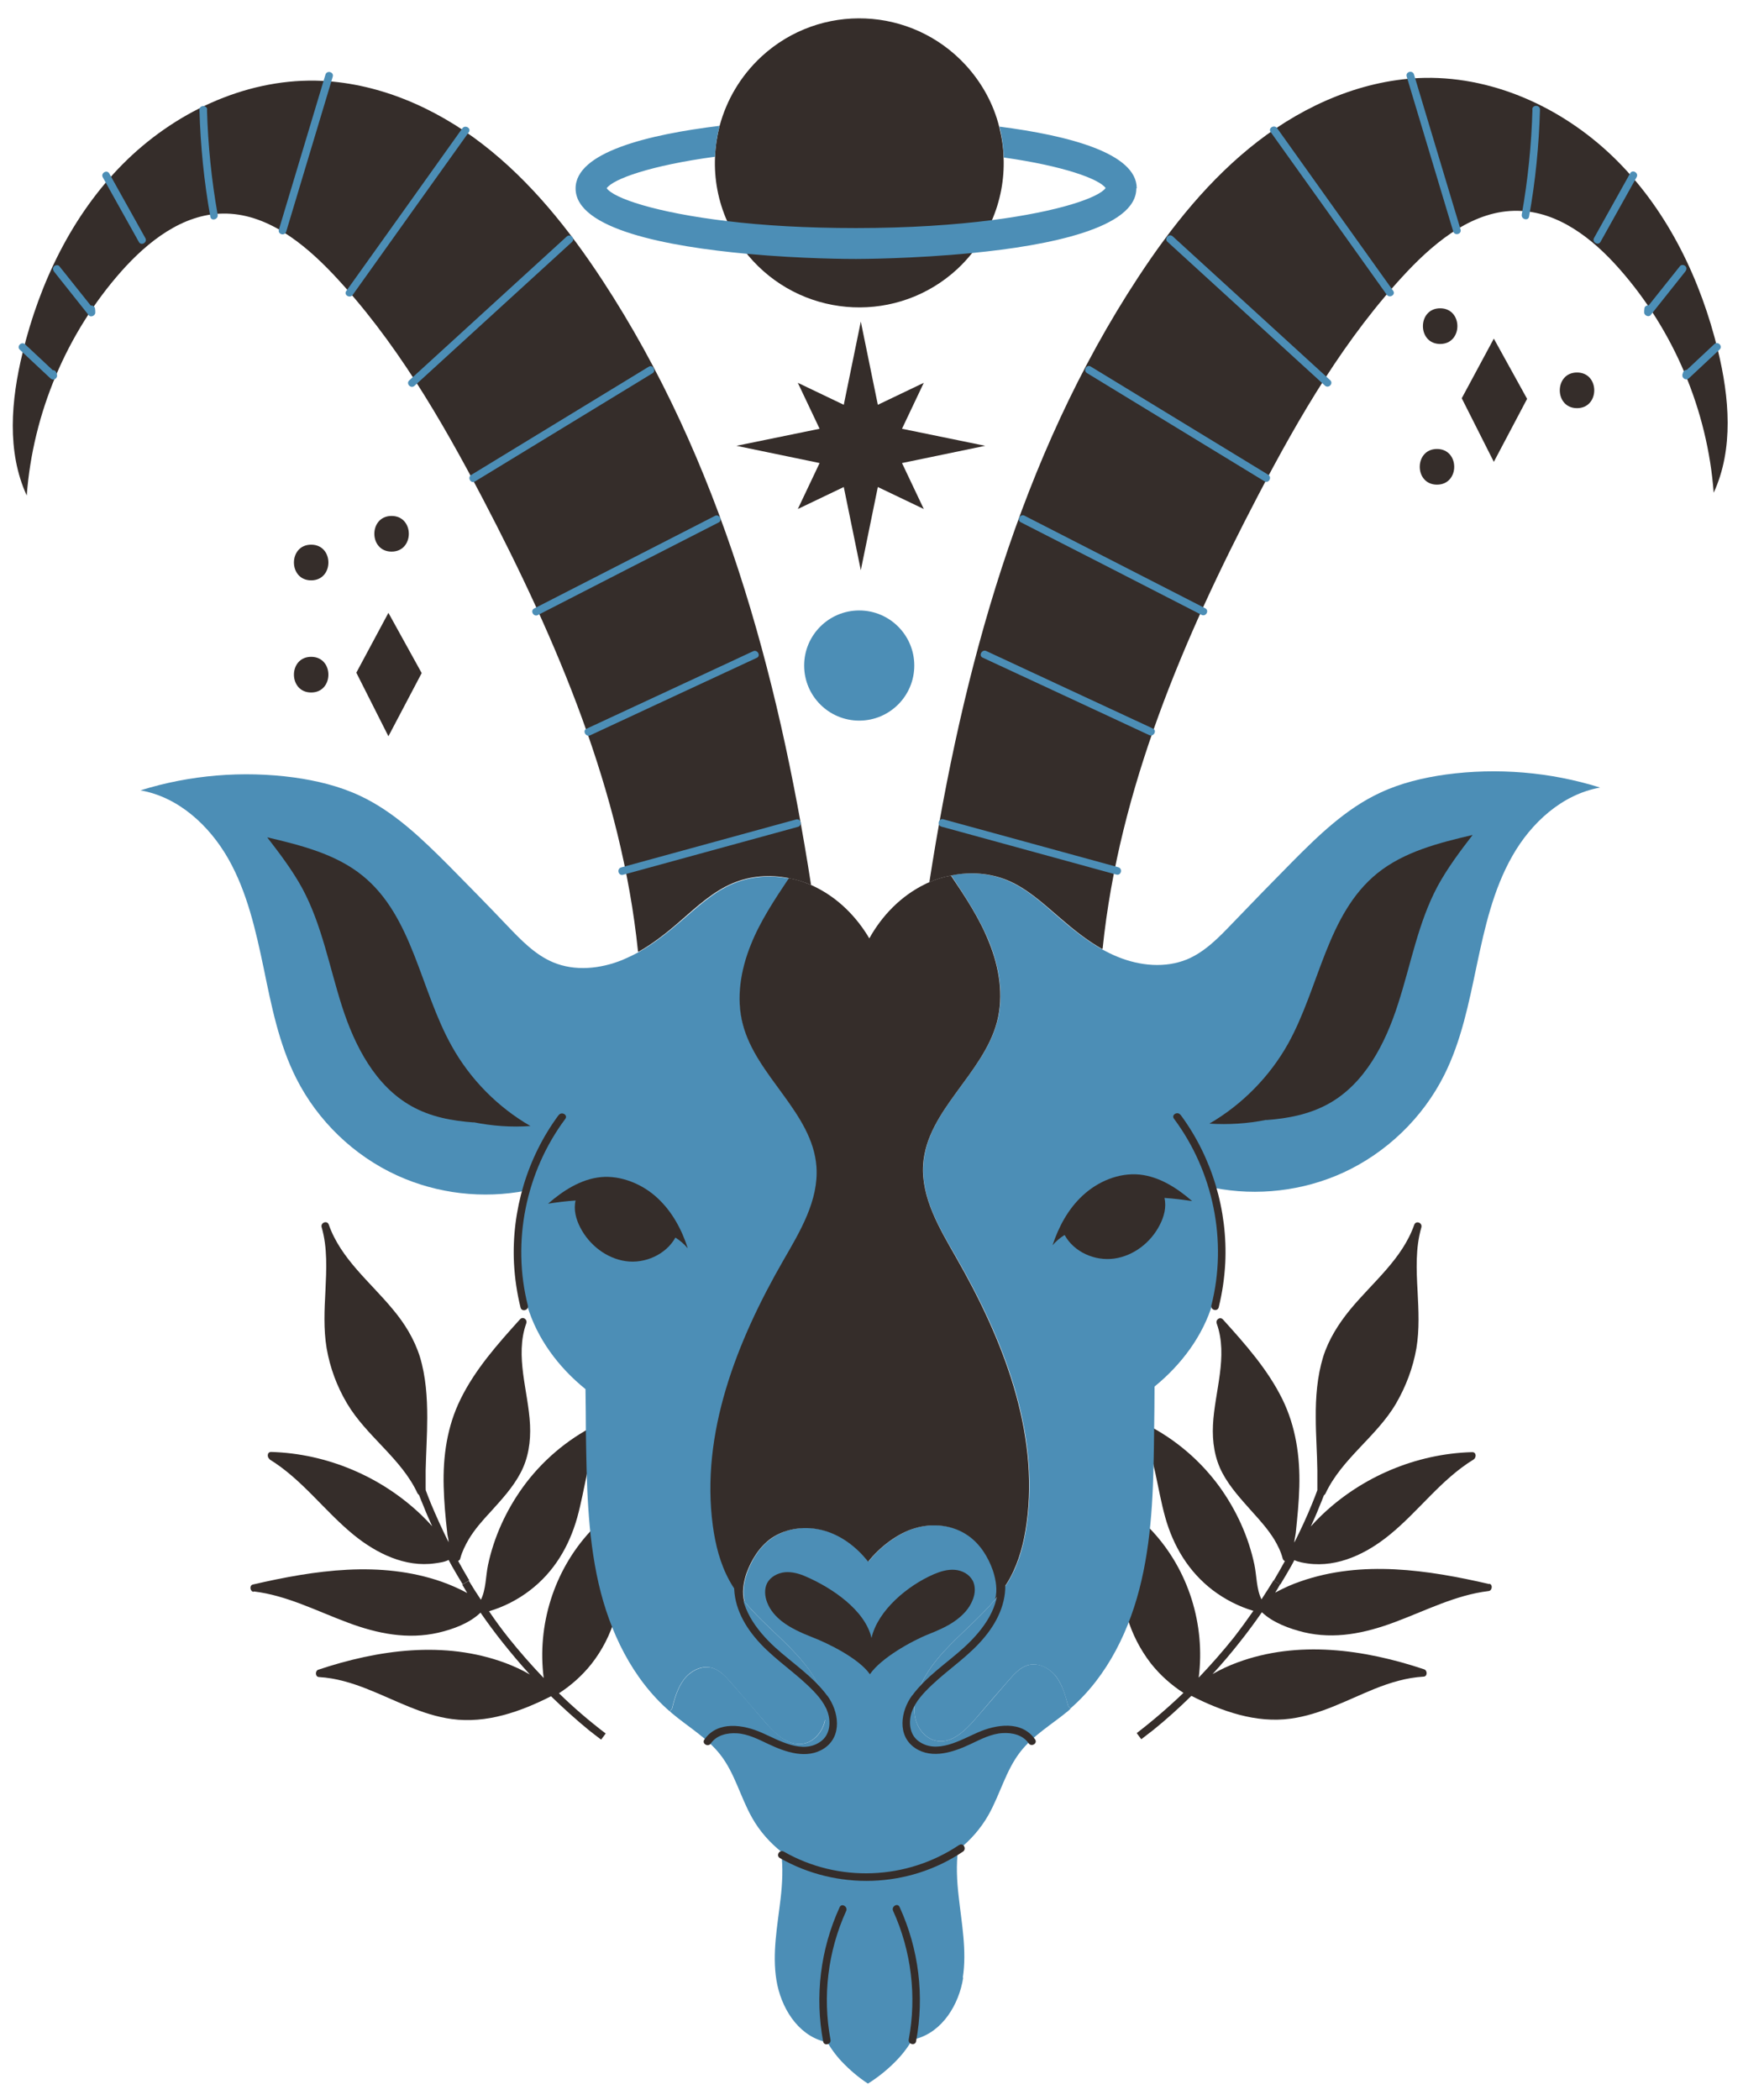 <svg width="88" height="106" viewBox="0 0 88 106" fill="none" xmlns="http://www.w3.org/2000/svg">
<path d="M74.31 73.29C71.5 73.37 68.75 74.53 66.72 76.48C66.53 76.66 66.35 76.85 66.18 77.04C66.33 76.71 66.48 76.38 66.61 76.04C66.69 75.85 66.77 75.66 66.84 75.47C66.87 75.45 66.9 75.42 66.92 75.38C67.75 73.61 69.5 72.51 70.48 70.84C70.98 69.98 71.34 69.03 71.51 68.05C71.67 67.1 71.62 66.13 71.57 65.16C71.51 64.09 71.46 62.99 71.76 61.95C71.83 61.71 71.48 61.58 71.4 61.82C70.79 63.55 69.3 64.72 68.17 66.09C67.58 66.81 67.08 67.6 66.8 68.49C66.5 69.48 66.42 70.53 66.43 71.56C66.43 72.45 66.5 73.33 66.51 74.22C66.51 74.25 66.51 74.29 66.51 74.32C66.51 74.6 66.51 74.88 66.51 75.15C66.51 75.17 66.51 75.19 66.51 75.21C66.43 75.43 66.34 75.66 66.25 75.88C65.98 76.55 65.67 77.21 65.35 77.85C65.35 77.81 65.35 77.76 65.36 77.72C65.38 77.59 65.41 77.46 65.42 77.37C65.5 76.59 65.58 75.81 65.6 75.03C65.64 73.51 65.42 72 64.75 70.63C64.01 69.12 62.87 67.84 61.75 66.6C61.6 66.43 61.36 66.6 61.43 66.8C62.02 68.46 61.32 70.24 61.24 71.92C61.2 72.76 61.32 73.6 61.72 74.35C62.11 75.08 62.68 75.69 63.23 76.31C63.62 76.74 64.02 77.19 64.33 77.69C64.51 77.99 64.67 78.31 64.76 78.66C64.78 78.73 64.83 78.77 64.87 78.79C64.69 79.12 64.5 79.45 64.31 79.77L64.64 79.97C64.83 79.66 65.02 79.34 65.2 79.02C65.25 78.93 65.3 78.83 65.35 78.74C65.56 78.84 65.82 78.88 66.03 78.91C67.55 79.12 69.01 78.4 70.15 77.47C71.63 76.27 72.75 74.67 74.4 73.66C74.54 73.57 74.55 73.29 74.33 73.29H74.31Z" fill="#352D2A"/>
<path d="M75.2 79.95C72.08 79.23 68.77 78.73 65.67 79.81C65.22 79.96 64.79 80.16 64.38 80.38C64.47 80.24 64.55 80.11 64.63 79.96L64.3 79.76C64.1 80.08 63.9 80.4 63.69 80.72C63.43 80.2 63.45 79.53 63.33 78.96C63.03 77.55 62.42 76.22 61.58 75.05C60.62 73.73 59.35 72.64 57.89 71.9C57.73 71.82 57.58 72.02 57.65 72.16C58.3 73.56 58.42 75.11 58.83 76.58C59.24 78.04 60.01 79.32 61.22 80.25C61.84 80.72 62.54 81.08 63.28 81.3C62.96 81.76 62.63 82.21 62.29 82.65C61.73 83.35 61.14 84.02 60.52 84.67C60.86 82 60.01 79.25 58.17 77.27C57.61 76.67 56.98 76.14 56.28 75.71C56.13 75.61 55.89 75.76 55.99 75.94C56.71 77.19 56.54 78.68 56.64 80.06C56.68 80.6 56.76 81.12 56.91 81.62C57.16 82.46 57.56 83.25 58.11 83.96C58.57 84.54 59.13 85.04 59.75 85.44C59 86.16 58.21 86.84 57.39 87.47L57.62 87.78C57.82 87.62 58.03 87.47 58.23 87.31C58.9 86.77 59.54 86.19 60.15 85.59C61.69 86.37 63.41 86.98 65.16 86.74C66.66 86.54 68.01 85.8 69.39 85.24C70.19 84.92 71.01 84.67 71.87 84.62C72.07 84.62 72.08 84.31 71.9 84.25C68.87 83.24 65.53 82.77 62.46 83.91C62.03 84.07 61.62 84.26 61.22 84.49C61.7 83.97 62.15 83.44 62.59 82.88C62.98 82.39 63.35 81.89 63.71 81.37C64.27 81.9 65.1 82.2 65.83 82.38C67.39 82.75 68.91 82.43 70.39 81.88C71.96 81.3 73.48 80.5 75.16 80.3C75.34 80.28 75.38 79.97 75.19 79.93L75.2 79.95Z" fill="#352D2A"/>
<path d="M13.6 73.65C15.24 74.65 16.37 76.25 17.85 77.46C18.99 78.39 20.45 79.12 21.97 78.9C22.18 78.87 22.44 78.84 22.65 78.73C22.7 78.82 22.75 78.92 22.8 79.01C22.98 79.33 23.17 79.65 23.36 79.96L23.69 79.76C23.5 79.44 23.31 79.11 23.13 78.78C23.18 78.76 23.23 78.72 23.24 78.65C23.33 78.31 23.49 77.99 23.67 77.68C23.97 77.18 24.37 76.73 24.77 76.3C25.32 75.69 25.89 75.08 26.28 74.34C26.68 73.59 26.8 72.75 26.76 71.91C26.68 70.23 25.98 68.45 26.57 66.79C26.64 66.59 26.4 66.42 26.25 66.59C25.13 67.83 23.99 69.11 23.25 70.62C22.57 72 22.36 73.5 22.4 75.02C22.42 75.8 22.49 76.58 22.58 77.36C22.58 77.45 22.62 77.58 22.64 77.71C22.64 77.75 22.64 77.8 22.65 77.84C22.33 77.2 22.03 76.54 21.75 75.87C21.66 75.65 21.57 75.42 21.49 75.2C21.49 75.18 21.5 75.16 21.49 75.14C21.49 74.86 21.49 74.58 21.49 74.31C21.49 74.28 21.49 74.24 21.49 74.21C21.51 73.32 21.57 72.44 21.57 71.55C21.57 70.52 21.5 69.47 21.2 68.48C20.92 67.59 20.43 66.79 19.83 66.08C18.7 64.71 17.21 63.54 16.6 61.81C16.52 61.57 16.17 61.71 16.24 61.94C16.54 62.98 16.48 64.08 16.43 65.15C16.38 66.11 16.33 67.08 16.49 68.04C16.66 69.03 17.01 69.97 17.52 70.83C18.51 72.5 20.26 73.6 21.08 75.37C21.1 75.4 21.13 75.43 21.16 75.46C21.23 75.65 21.31 75.84 21.39 76.03C21.52 76.37 21.67 76.7 21.82 77.03C21.65 76.84 21.47 76.65 21.28 76.47C19.25 74.52 16.5 73.36 13.69 73.28C13.47 73.28 13.48 73.56 13.62 73.65H13.6Z" fill="#352D2A"/>
<path d="M12.81 80.32C14.49 80.52 16.01 81.32 17.58 81.9C19.05 82.45 20.58 82.76 22.14 82.4C22.87 82.23 23.7 81.93 24.26 81.39C24.62 81.91 24.99 82.41 25.38 82.9C25.82 83.45 26.27 83.99 26.75 84.51C26.35 84.28 25.94 84.09 25.51 83.93C22.44 82.79 19.1 83.26 16.07 84.27C15.9 84.33 15.91 84.63 16.1 84.64C16.96 84.69 17.78 84.94 18.58 85.26C19.97 85.81 21.31 86.56 22.81 86.76C24.56 87 26.28 86.39 27.82 85.61C28.44 86.21 29.08 86.79 29.74 87.33C29.94 87.49 30.14 87.64 30.35 87.8L30.58 87.49C29.75 86.86 28.96 86.18 28.22 85.46C28.84 85.06 29.4 84.56 29.86 83.98C30.41 83.28 30.81 82.49 31.06 81.64C31.21 81.13 31.3 80.61 31.33 80.08C31.42 78.7 31.25 77.2 31.98 75.96C32.09 75.78 31.84 75.63 31.69 75.73C31 76.16 30.36 76.69 29.8 77.29C27.96 79.28 27.11 82.03 27.45 84.69C26.83 84.04 26.24 83.37 25.68 82.67C25.33 82.23 25 81.78 24.69 81.32C25.43 81.1 26.14 80.74 26.75 80.27C27.97 79.34 28.73 78.05 29.14 76.6C29.55 75.13 29.67 73.57 30.32 72.18C30.38 72.04 30.23 71.84 30.08 71.92C28.62 72.66 27.35 73.74 26.39 75.07C25.55 76.24 24.94 77.57 24.64 78.98C24.52 79.55 24.54 80.21 24.28 80.74C24.07 80.43 23.87 80.11 23.67 79.78L23.34 79.98C23.42 80.12 23.51 80.26 23.59 80.4C23.18 80.18 22.75 79.99 22.3 79.83C19.2 78.75 15.89 79.25 12.77 79.97C12.58 80.01 12.62 80.32 12.8 80.34L12.81 80.32Z" fill="#352D2A"/>
<path d="M54.05 86.24C54.05 86.24 53.97 86.31 53.93 86.35C53.11 87.03 52.16 87.58 51.51 88.42C50.78 89.36 50.49 90.57 49.9 91.61C49.52 92.28 49 92.87 48.4 93.35C47.3 94.23 45.9 94.74 44.5 94.77V94.81C42.74 95.13 40.86 94.6 39.47 93.48C38.87 93 38.35 92.42 37.97 91.74C37.38 90.7 37.1 89.49 36.36 88.55C35.7 87.71 34.75 87.16 33.94 86.48C33.9 86.45 33.86 86.41 33.82 86.37L33.93 86.25C34.06 85.73 34.21 85.2 34.53 84.77C34.85 84.35 35.4 84.05 35.92 84.17C36.33 84.27 36.64 84.61 36.92 84.93C37.49 85.58 38.06 86.24 38.62 86.9C39.13 87.48 39.77 88.12 40.53 88.01C41.11 87.93 41.55 87.38 41.66 86.81C41.77 86.23 41.6 85.64 41.35 85.11C40.77 83.92 39.77 83.03 38.81 82.11C38.39 81.71 37.97 81.29 37.6 80.85C37.47 80.38 37.55 79.86 37.71 79.4C37.96 78.71 38.36 78.05 38.97 77.63C39.73 77.1 40.74 76.99 41.62 77.24C42.51 77.49 43.28 78.08 43.85 78.81C44.42 78.08 45.35 77.37 46.24 77.11C47.13 76.86 48.14 76.96 48.89 77.49C49.5 77.91 49.91 78.57 50.15 79.26C50.3 79.72 50.39 80.25 50.26 80.71C49.89 81.15 49.47 81.56 49.05 81.97C48.09 82.89 47.09 83.78 46.52 84.97C46.26 85.5 46.09 86.09 46.2 86.67C46.31 87.24 46.75 87.79 47.33 87.87C48.09 87.98 48.73 87.34 49.24 86.76C49.81 86.1 50.38 85.44 50.94 84.79C51.22 84.47 51.53 84.13 51.94 84.03C52.46 83.9 53.01 84.2 53.33 84.63C53.65 85.06 53.8 85.59 53.93 86.11L54.04 86.23L54.05 86.24Z" fill="#4C8EB6"/>
<path d="M48.63 99.81C48.42 101.17 47.58 102.54 46.25 102.9L46.12 102.83C45.91 103.22 45.64 103.59 45.34 103.91C44.89 104.39 44.38 104.81 43.82 105.16C43.33 104.84 42.89 104.46 42.49 104.04C42.19 103.72 41.92 103.35 41.71 102.96L41.58 103.03C40.25 102.67 39.42 101.3 39.2 99.94C38.98 98.58 39.25 97.2 39.41 95.83C39.5 95.06 39.54 94.25 39.44 93.48C40.84 94.59 42.71 95.12 44.47 94.81V94.77C45.88 94.75 47.27 94.23 48.37 93.35C48.27 94.12 48.31 94.93 48.4 95.7C48.55 97.07 48.82 98.45 48.61 99.81H48.63Z" fill="#4C8EB6"/>
<path d="M41.65 86.81C41.54 87.38 41.1 87.93 40.52 88.01C39.75 88.12 39.11 87.48 38.61 86.9C38.04 86.24 37.48 85.59 36.91 84.93C36.63 84.61 36.32 84.27 35.91 84.17C35.39 84.04 34.84 84.34 34.52 84.77C34.2 85.2 34.05 85.73 33.92 86.25L33.81 86.37C31.92 84.73 30.78 82.35 30.22 79.91C29.65 77.41 29.62 74.83 29.58 72.27C29.58 71.55 29.57 70.83 29.56 70.11C28.2 69.01 27.12 67.57 26.62 65.9C26.06 64.03 26.28 62.03 26.57 60.09C24.39 60.52 22.08 60.25 20.06 59.33C17.86 58.33 16.03 56.56 14.95 54.41C14.08 52.68 13.7 50.75 13.31 48.85C12.91 46.95 12.48 45.03 11.53 43.35C10.57 41.66 9 40.22 7.09 39.89C9.59 39.11 12.26 38.89 14.85 39.24C15.99 39.4 17.12 39.67 18.17 40.16C19.9 40.97 21.3 42.33 22.65 43.68C23.65 44.69 24.65 45.71 25.63 46.74C26.31 47.45 27.02 48.19 27.93 48.57C29.03 49.03 30.31 48.9 31.42 48.45C31.7 48.33 31.98 48.2 32.25 48.05C33.01 47.62 33.72 47.06 34.38 46.49C35.21 45.78 36.02 45.01 37.03 44.59C37.92 44.22 38.91 44.15 39.85 44.34C39.12 45.42 38.4 46.51 37.92 47.72C37.42 48.98 37.18 50.39 37.52 51.71C38.21 54.35 41.04 56.17 41.25 58.9C41.38 60.59 40.43 62.16 39.58 63.63C37.23 67.71 35.39 72.37 36.02 77.03C36.15 77.99 36.39 78.93 36.86 79.78C37.07 80.17 37.33 80.53 37.62 80.87C37.99 81.32 38.41 81.73 38.83 82.13C39.79 83.05 40.79 83.94 41.37 85.13C41.62 85.66 41.79 86.25 41.68 86.83L41.65 86.81Z" fill="#4C8EB6"/>
<path d="M80.78 39.75C78.87 40.09 77.3 41.53 76.35 43.21C75.39 44.9 74.96 46.82 74.56 48.71C74.16 50.61 73.78 52.54 72.91 54.27C71.83 56.42 69.99 58.19 67.8 59.19C65.78 60.11 63.47 60.38 61.29 59.95C61.58 61.89 61.79 63.89 61.23 65.76C60.73 67.43 59.65 68.87 58.29 69.98C58.29 70.7 58.28 71.42 58.27 72.13C58.24 74.69 58.21 77.27 57.63 79.77C57.07 82.21 55.93 84.59 54.04 86.23L53.93 86.11C53.79 85.59 53.65 85.06 53.33 84.63C53.01 84.21 52.46 83.91 51.94 84.03C51.53 84.13 51.22 84.47 50.94 84.79C50.37 85.44 49.8 86.1 49.24 86.76C48.73 87.34 48.09 87.98 47.33 87.87C46.75 87.79 46.31 87.24 46.2 86.67C46.09 86.09 46.26 85.5 46.52 84.97C47.09 83.78 48.09 82.89 49.05 81.97C49.47 81.56 49.89 81.15 50.26 80.71C50.55 80.37 50.81 80.01 51.02 79.62C51.48 78.78 51.72 77.83 51.85 76.87C52.49 72.21 50.64 67.55 48.29 63.47C47.44 62 46.49 60.43 46.62 58.74C46.82 56.01 49.66 54.19 50.35 51.55C50.69 50.24 50.46 48.83 49.95 47.56C49.46 46.35 48.74 45.26 48.02 44.18C48.97 43.99 49.96 44.06 50.84 44.43C51.85 44.85 52.67 45.62 53.49 46.33C54.16 46.91 54.86 47.46 55.62 47.9C55.89 48.05 56.17 48.19 56.45 48.3C57.56 48.75 58.83 48.87 59.93 48.42C60.84 48.04 61.55 47.3 62.23 46.59C63.22 45.56 64.21 44.54 65.21 43.53C66.55 42.18 67.95 40.81 69.68 40.01C70.72 39.52 71.86 39.25 73 39.09C75.59 38.74 78.26 38.96 80.76 39.74L80.78 39.75Z" fill="#4C8EB6"/>
<path d="M48.02 44.19C47.64 44.26 47.27 44.37 46.92 44.53C48.59 33.8 51.5 23.07 57.46 14C59.14 11.44 61.08 9.01 63.5 7.14C65.92 5.27 68.88 3.99 71.94 3.93C75.58 3.87 79.12 5.57 81.68 8.15C84.24 10.73 85.87 14.14 86.73 17.67C87.31 20.05 87.54 22.65 86.52 24.87C86.21 20.71 84.51 16.68 81.75 13.56C80.41 12.04 78.66 10.67 76.63 10.64C74.45 10.6 72.56 12.11 71.06 13.69C67.93 17.01 65.61 21 63.5 25.04C59.75 32.21 56.5 39.82 55.67 47.87L55.65 47.9C54.89 47.47 54.19 46.91 53.52 46.33C52.69 45.62 51.87 44.85 50.87 44.43C49.98 44.06 48.99 43.99 48.05 44.18L48.02 44.19Z" fill="#352D2A"/>
<path d="M63.93 56.52C62.99 56.71 62.02 56.77 61.06 56.71C62.71 55.75 64.1 54.34 65.03 52.68C66.62 49.82 66.99 46.14 69.53 44.08C70.89 42.98 72.65 42.54 74.35 42.14C73.71 42.97 73.08 43.81 72.58 44.73C71.59 46.58 71.23 48.69 70.58 50.68C69.94 52.68 68.9 54.7 67.07 55.71C66.11 56.24 65.03 56.45 63.93 56.53V56.52Z" fill="#352D2A"/>
<path d="M60.19 60.62C59.73 60.55 59.26 60.49 58.79 60.46C58.9 60.92 58.77 61.41 58.55 61.83C58.1 62.71 57.24 63.38 56.26 63.52C55.28 63.66 54.22 63.19 53.75 62.33C53.52 62.47 53.31 62.65 53.14 62.85C53.45 61.91 53.93 61.02 54.65 60.35C55.42 59.63 56.48 59.18 57.53 59.28C58.53 59.38 59.43 59.96 60.19 60.62Z" fill="#352D2A"/>
<path d="M40.93 44.66C41.01 44.69 41.1 44.73 41.17 44.77C42.31 45.33 43.24 46.26 43.89 47.36C44.53 46.21 45.48 45.23 46.67 44.64C46.75 44.6 46.83 44.56 46.91 44.53C47.26 44.37 47.63 44.26 48.01 44.19C48.74 45.27 49.46 46.36 49.94 47.57C50.45 48.83 50.68 50.24 50.34 51.56C49.65 54.2 46.81 56.03 46.61 58.75C46.49 60.44 47.44 62.01 48.28 63.48C50.62 67.56 52.47 72.22 51.83 76.88C51.7 77.84 51.46 78.78 51 79.63C50.79 80.02 50.52 80.38 50.24 80.72C50.37 80.26 50.28 79.73 50.13 79.27C49.89 78.58 49.48 77.92 48.87 77.5C48.11 76.97 47.11 76.86 46.22 77.12C45.33 77.37 44.4 78.09 43.83 78.82C43.26 78.09 42.49 77.5 41.6 77.25C40.71 77 39.71 77.11 38.95 77.63C38.35 78.05 37.94 78.71 37.69 79.4C37.53 79.86 37.45 80.39 37.58 80.85C37.29 80.51 37.03 80.15 36.82 79.76C36.36 78.92 36.12 77.97 35.99 77.01C35.36 72.35 37.2 67.69 39.55 63.61C40.4 62.14 41.34 60.58 41.22 58.88C41.02 56.16 38.18 54.33 37.5 51.69C37.16 50.38 37.39 48.97 37.9 47.7C38.38 46.49 39.11 45.4 39.83 44.32C40.21 44.39 40.58 44.5 40.93 44.66Z" fill="#352D2A"/>
<path d="M49.11 79.77C49.26 80.07 49.24 80.43 49.11 80.74C48.94 81.19 48.6 81.54 48.2 81.82C47.8 82.1 47.33 82.3 46.88 82.48C46.02 82.82 44.47 83.69 43.92 84.5C43.36 83.7 41.82 82.94 40.96 82.61C40.45 82.41 39.92 82.17 39.49 81.84C39.16 81.58 38.88 81.27 38.73 80.87C38.61 80.56 38.58 80.2 38.73 79.9C38.9 79.58 39.26 79.39 39.63 79.35C39.99 79.32 40.35 79.42 40.69 79.57C42.01 80.14 43.68 81.27 44 82.67C44.32 81.27 45.83 80.02 47.15 79.45C47.48 79.31 47.84 79.2 48.21 79.23C48.58 79.26 48.94 79.45 49.11 79.78V79.77Z" fill="#352D2A"/>
<path d="M39.83 44.32C38.88 44.13 37.89 44.2 37.01 44.57C36 44.99 35.18 45.76 34.36 46.47C33.7 47.05 32.99 47.61 32.23 48.04L32.21 48.01C31.38 39.96 28.13 32.35 24.38 25.18C22.26 21.14 19.94 17.15 16.81 13.83C15.31 12.25 13.42 10.74 11.24 10.78C9.21 10.81 7.46 12.19 6.12 13.7C3.36 16.82 1.66 20.86 1.35 25.01C0.33 22.79 0.56 20.19 1.14 17.81C2 14.28 3.63 10.87 6.19 8.29C8.75 5.71 12.29 4.01 15.93 4.07C18.99 4.13 21.95 5.41 24.37 7.28C26.79 9.15 28.73 11.58 30.41 14.14C36.36 23.21 39.28 33.94 40.95 44.67C40.6 44.51 40.23 44.4 39.85 44.33L39.83 44.32Z" fill="#352D2A"/>
<path d="M34.71 62.99C34.54 62.78 34.33 62.61 34.1 62.46C33.62 63.32 32.56 63.79 31.59 63.65C30.61 63.51 29.75 62.83 29.3 61.96C29.08 61.54 28.95 61.05 29.06 60.59C28.59 60.62 28.13 60.68 27.67 60.75C28.43 60.09 29.33 59.51 30.33 59.41C31.33 59.31 32.44 59.75 33.21 60.48C33.93 61.15 34.42 62.05 34.72 62.99H34.71Z" fill="#352D2A"/>
<path d="M23.92 56.65C22.82 56.57 21.74 56.37 20.78 55.83C18.95 54.81 17.91 52.79 17.27 50.8C16.63 48.81 16.26 46.7 15.27 44.85C14.77 43.93 14.13 43.09 13.49 42.26C15.19 42.66 16.96 43.1 18.31 44.2C20.85 46.26 21.21 49.95 22.81 52.8C23.74 54.47 25.13 55.88 26.78 56.83C25.82 56.9 24.85 56.83 23.91 56.64L23.92 56.65Z" fill="#352D2A"/>
<path d="M41.77 85.59C41.06 84.62 40.02 83.95 39.14 83.15C38.19 82.28 37.26 81.07 37.47 79.69C37.51 79.45 37.14 79.34 37.1 79.59C36.93 80.71 37.39 81.76 38.09 82.61C38.85 83.55 39.89 84.22 40.76 85.04C41.17 85.43 41.6 85.87 41.79 86.42C41.96 86.93 41.9 87.56 41.44 87.89C40.52 88.56 39.33 87.83 38.46 87.45C37.53 87.04 36.23 86.83 35.56 87.8C35.42 88 35.75 88.2 35.89 87.99C36.18 87.57 36.72 87.45 37.2 87.48C37.77 87.51 38.3 87.79 38.81 88.03C39.66 88.43 40.74 88.81 41.61 88.24C42.54 87.62 42.35 86.37 41.77 85.58V85.59Z" fill="#352D2A"/>
<path d="M42.39 96.26C41.42 98.38 41.13 100.75 41.56 103.04C41.61 103.28 41.98 103.18 41.93 102.94C41.52 100.76 41.8 98.47 42.72 96.45C42.82 96.23 42.49 96.03 42.39 96.26Z" fill="#352D2A"/>
<path d="M28.21 56.27C26.62 58.41 25.82 61.1 25.95 63.76C25.99 64.51 26.1 65.26 26.28 65.99C26.34 66.23 26.71 66.13 26.65 65.89C25.83 62.66 26.55 59.14 28.54 56.47C28.69 56.27 28.35 56.08 28.21 56.28V56.27Z" fill="#352D2A"/>
<path d="M2.86 18.87C2.85 18.77 2.78 18.68 2.67 18.68C2.67 18.68 2.67 18.68 2.66 18.68C2.2 18.25 1.73 17.81 1.27 17.38C1.09 17.21 0.82 17.48 1 17.65L2.55 19.1C2.61 19.15 2.69 19.17 2.76 19.14C2.82 19.11 2.89 19.04 2.88 18.96C2.88 18.93 2.88 18.9 2.87 18.86L2.86 18.87Z" fill="#4C8EB6"/>
<path d="M4.8 15.6C4.8 15.47 4.68 15.41 4.58 15.42L3 13.44C2.94 13.36 2.8 13.37 2.73 13.44C2.65 13.52 2.67 13.63 2.73 13.71C3.31 14.44 3.9 15.18 4.48 15.91C4.58 16.04 4.82 15.93 4.81 15.77C4.81 15.71 4.81 15.66 4.8 15.6Z" fill="#4C8EB6"/>
<path d="M7.34 12.02C6.73 10.93 6.12 9.84 5.52 8.76C5.4 8.54 5.07 8.74 5.19 8.95C5.8 10.04 6.41 11.13 7.01 12.21C7.13 12.43 7.46 12.23 7.34 12.02Z" fill="#4C8EB6"/>
<path d="M10.46 5.54C10.46 5.29 10.07 5.29 10.07 5.54C10.12 7.35 10.3 9.16 10.62 10.94C10.66 11.18 11.03 11.08 10.99 10.84C10.68 9.09 10.5 7.32 10.45 5.54H10.46Z" fill="#4C8EB6"/>
<path d="M16.43 3.77C15.65 6.38 14.86 8.98 14.08 11.59C14.01 11.83 14.38 11.93 14.45 11.69C15.23 9.08 16.02 6.48 16.8 3.87C16.87 3.63 16.5 3.53 16.43 3.77Z" fill="#4C8EB6"/>
<path d="M23.34 6.48C21.39 9.22 19.43 11.96 17.48 14.69C17.34 14.89 17.67 15.08 17.81 14.88C19.76 12.14 21.72 9.4 23.67 6.67C23.81 6.47 23.48 6.28 23.34 6.48Z" fill="#4C8EB6"/>
<path d="M28.61 11.94C25.96 14.36 23.31 16.78 20.66 19.2C20.48 19.37 20.75 19.64 20.93 19.47C23.58 17.05 26.23 14.63 28.88 12.21C29.06 12.04 28.79 11.77 28.61 11.94Z" fill="#4C8EB6"/>
<path d="M32.75 18.51C29.76 20.33 26.78 22.15 23.79 23.97C23.58 24.1 23.77 24.43 23.98 24.3C26.97 22.48 29.95 20.66 32.94 18.84C33.15 18.71 32.96 18.38 32.75 18.51Z" fill="#4C8EB6"/>
<path d="M36.09 26.04L26.97 30.71C26.75 30.82 26.94 31.16 27.16 31.04C30.2 29.48 33.24 27.92 36.28 26.37C36.5 26.26 36.31 25.92 36.09 26.04Z" fill="#4C8EB6"/>
<path d="M38.02 32.87C35.22 34.17 32.42 35.48 29.61 36.78C29.39 36.88 29.58 37.22 29.8 37.11C32.6 35.81 35.4 34.5 38.21 33.2C38.43 33.1 38.24 32.76 38.02 32.87Z" fill="#4C8EB6"/>
<path d="M40.19 41.36C37.25 42.17 34.3 42.97 31.36 43.78C31.12 43.85 31.22 44.22 31.46 44.15C34.4 43.34 37.35 42.54 40.29 41.73C40.53 41.66 40.43 41.29 40.19 41.36Z" fill="#4C8EB6"/>
<path d="M46.05 85.58C46.76 84.61 47.8 83.94 48.68 83.14C49.63 82.27 50.56 81.06 50.35 79.68C50.31 79.44 50.68 79.33 50.72 79.58C50.89 80.7 50.43 81.75 49.73 82.6C48.97 83.54 47.93 84.21 47.06 85.03C46.65 85.42 46.22 85.86 46.03 86.41C45.86 86.92 45.92 87.55 46.38 87.88C47.3 88.55 48.49 87.82 49.36 87.44C50.29 87.03 51.59 86.82 52.26 87.79C52.4 87.99 52.07 88.19 51.93 87.98C51.64 87.56 51.1 87.44 50.62 87.47C50.05 87.5 49.52 87.78 49.01 88.02C48.16 88.42 47.08 88.8 46.21 88.23C45.28 87.61 45.47 86.36 46.05 85.57V85.58Z" fill="#352D2A"/>
<path d="M45.42 96.25C46.39 98.37 46.68 100.74 46.25 103.03C46.2 103.27 45.83 103.17 45.88 102.93C46.29 100.75 46.01 98.46 45.09 96.44C44.99 96.22 45.32 96.02 45.42 96.25Z" fill="#352D2A"/>
<path d="M59.6 56.26C61.19 58.4 61.99 61.09 61.86 63.75C61.82 64.5 61.71 65.25 61.53 65.98C61.47 66.22 61.1 66.12 61.16 65.88C61.98 62.65 61.26 59.13 59.27 56.46C59.12 56.26 59.46 56.07 59.6 56.27V56.26Z" fill="#352D2A"/>
<path d="M84.96 18.86C84.97 18.76 85.04 18.67 85.15 18.67C85.15 18.67 85.15 18.67 85.16 18.67C85.62 18.24 86.09 17.8 86.55 17.37C86.73 17.2 87 17.47 86.82 17.64L85.27 19.09C85.21 19.14 85.13 19.16 85.06 19.13C85 19.1 84.93 19.03 84.94 18.95C84.94 18.92 84.94 18.89 84.95 18.85L84.96 18.86Z" fill="#4C8EB6"/>
<path d="M83.02 15.59C83.02 15.46 83.14 15.4 83.24 15.41L84.82 13.43C84.88 13.35 85.02 13.36 85.09 13.43C85.17 13.51 85.15 13.62 85.09 13.7C84.51 14.43 83.92 15.17 83.34 15.9C83.24 16.03 83 15.92 83.01 15.76C83.01 15.7 83.01 15.65 83.02 15.59Z" fill="#4C8EB6"/>
<path d="M80.48 12.01C81.09 10.92 81.7 9.83 82.3 8.75C82.42 8.53 82.75 8.73 82.63 8.94C82.02 10.03 81.41 11.12 80.81 12.2C80.69 12.42 80.36 12.22 80.48 12.01Z" fill="#4C8EB6"/>
<path d="M77.36 5.53C77.36 5.28 77.75 5.28 77.75 5.53C77.7 7.34 77.52 9.15 77.2 10.93C77.16 11.17 76.79 11.07 76.83 10.83C77.14 9.08 77.32 7.31 77.37 5.53H77.36Z" fill="#4C8EB6"/>
<path d="M71.39 3.76C72.17 6.37 72.96 8.97 73.74 11.58C73.81 11.82 73.44 11.92 73.37 11.68C72.59 9.07 71.8 6.47 71.02 3.86C70.95 3.62 71.32 3.52 71.39 3.76Z" fill="#4C8EB6"/>
<path d="M64.48 6.47C66.43 9.21 68.39 11.95 70.34 14.68C70.48 14.88 70.15 15.07 70.01 14.87C68.06 12.13 66.1 9.39 64.15 6.66C64.01 6.46 64.34 6.27 64.48 6.47Z" fill="#4C8EB6"/>
<path d="M59.21 11.93C61.86 14.35 64.51 16.77 67.16 19.19C67.34 19.36 67.07 19.63 66.89 19.46C64.24 17.04 61.59 14.62 58.94 12.2C58.76 12.03 59.03 11.76 59.21 11.93Z" fill="#4C8EB6"/>
<path d="M55.07 18.5C58.06 20.32 61.04 22.14 64.03 23.96C64.24 24.09 64.05 24.42 63.84 24.29C60.85 22.47 57.87 20.65 54.88 18.83C54.67 18.7 54.86 18.37 55.07 18.5Z" fill="#4C8EB6"/>
<path d="M51.73 26.03L60.85 30.7C61.07 30.81 60.88 31.15 60.66 31.03C57.62 29.47 54.58 27.91 51.54 26.36C51.32 26.25 51.51 25.91 51.73 26.03Z" fill="#4C8EB6"/>
<path d="M49.8 32.86C52.6 34.16 55.4 35.47 58.21 36.77C58.43 36.87 58.24 37.21 58.02 37.1C55.22 35.8 52.42 34.49 49.61 33.19C49.39 33.09 49.58 32.75 49.8 32.86Z" fill="#4C8EB6"/>
<path d="M47.63 41.35C50.57 42.16 53.52 42.96 56.46 43.77C56.7 43.84 56.6 44.21 56.36 44.14C53.42 43.33 50.47 42.53 47.53 41.72C47.29 41.65 47.39 41.28 47.63 41.35Z" fill="#4C8EB6"/>
<path d="M48.42 93.12C45.78 94.89 42.33 95.03 39.57 93.45C39.35 93.33 39.16 93.66 39.38 93.78C42.26 95.42 45.87 95.3 48.62 93.45C48.82 93.31 48.63 92.98 48.43 93.12H48.42Z" fill="#352D2A"/>
<path d="M50.07 11.13C49.82 11.71 49.49 12.26 49.08 12.77C48.85 13.06 48.6 13.33 48.32 13.59C45.35 16.32 40.74 16.12 38.01 13.16C37.91 13.04 37.8 12.93 37.71 12.81C37.3 12.3 36.97 11.75 36.72 11.18C36.26 10.15 36.05 9.03 36.1 7.92C36.12 7.39 36.2 6.87 36.33 6.36C36.68 5.05 37.39 3.83 38.45 2.85C41.42 0.12 46.03 0.32 48.76 3.29C49.6 4.21 50.17 5.28 50.45 6.41C50.58 6.93 50.66 7.45 50.67 7.97C50.71 9.05 50.51 10.13 50.07 11.14V11.13Z" fill="#352D2A"/>
<path d="M57.37 9.51C57.37 11.51 52.97 12.39 49.08 12.77C46.13 13.06 43.47 13.07 43.22 13.07C42.97 13.07 40.52 13.07 37.71 12.81C33.73 12.44 29.06 11.58 29.06 9.51C29.06 7.68 32.72 6.79 36.33 6.35C36.2 6.86 36.12 7.39 36.1 7.91C32.85 8.35 30.96 9.03 30.63 9.5C30.98 10 33.1 10.73 36.72 11.16C38.52 11.38 40.7 11.51 43.22 11.51C45.91 11.51 48.2 11.35 50.08 11.11C53.49 10.67 55.48 9.97 55.82 9.49C55.5 9.04 53.73 8.38 50.68 7.95C50.66 7.43 50.59 6.9 50.46 6.39C53.95 6.84 57.39 7.73 57.39 9.5L57.37 9.51Z" fill="#4C8EB6"/>
<path d="M43.38 36.37C44.915 36.37 46.16 35.125 46.16 33.59C46.16 32.055 44.915 30.81 43.38 30.81C41.845 30.81 40.6 32.055 40.6 33.59C40.6 35.125 41.845 36.37 43.38 36.37Z" fill="#4C8EB6"/>
<path d="M45.54 23.37L46.64 25.69L44.32 24.58L43.46 28.78L42.6 24.58L40.28 25.69L41.38 23.37L37.18 22.5L41.38 21.64L40.28 19.32L42.6 20.43L43.46 16.23L44.32 20.43L46.64 19.32L45.54 21.64L49.74 22.5L45.54 23.37Z" fill="#352D2A"/>
<path d="M19.61 30.93L21.29 33.97L19.61 37.16L17.99 33.95L19.61 30.93Z" fill="#352D2A"/>
<path d="M15.71 33.15C14.55 33.15 14.55 34.95 15.71 34.95C16.87 34.95 16.87 33.15 15.71 33.15Z" fill="#352D2A"/>
<path d="M19.77 26.04C18.61 26.04 18.61 27.84 19.77 27.84C20.93 27.84 20.93 26.04 19.77 26.04Z" fill="#352D2A"/>
<path d="M15.71 27.49C14.55 27.49 14.55 29.29 15.71 29.29C16.87 29.29 16.87 27.49 15.71 27.49Z" fill="#352D2A"/>
<path d="M75.42 17.09L77.1 20.13L75.42 23.31L73.8 20.1L75.42 17.09Z" fill="#352D2A"/>
<path d="M72.55 22.66C71.39 22.66 71.39 24.46 72.55 24.46C73.71 24.46 73.71 22.66 72.55 22.66Z" fill="#352D2A"/>
<path d="M72.71 15.56C71.55 15.56 71.55 17.36 72.71 17.36C73.87 17.36 73.87 15.56 72.71 15.56Z" fill="#352D2A"/>
<path d="M79.62 18.8C78.46 18.8 78.46 20.6 79.62 20.6C80.78 20.6 80.78 18.8 79.62 18.8Z" fill="#352D2A"/>
</svg>
